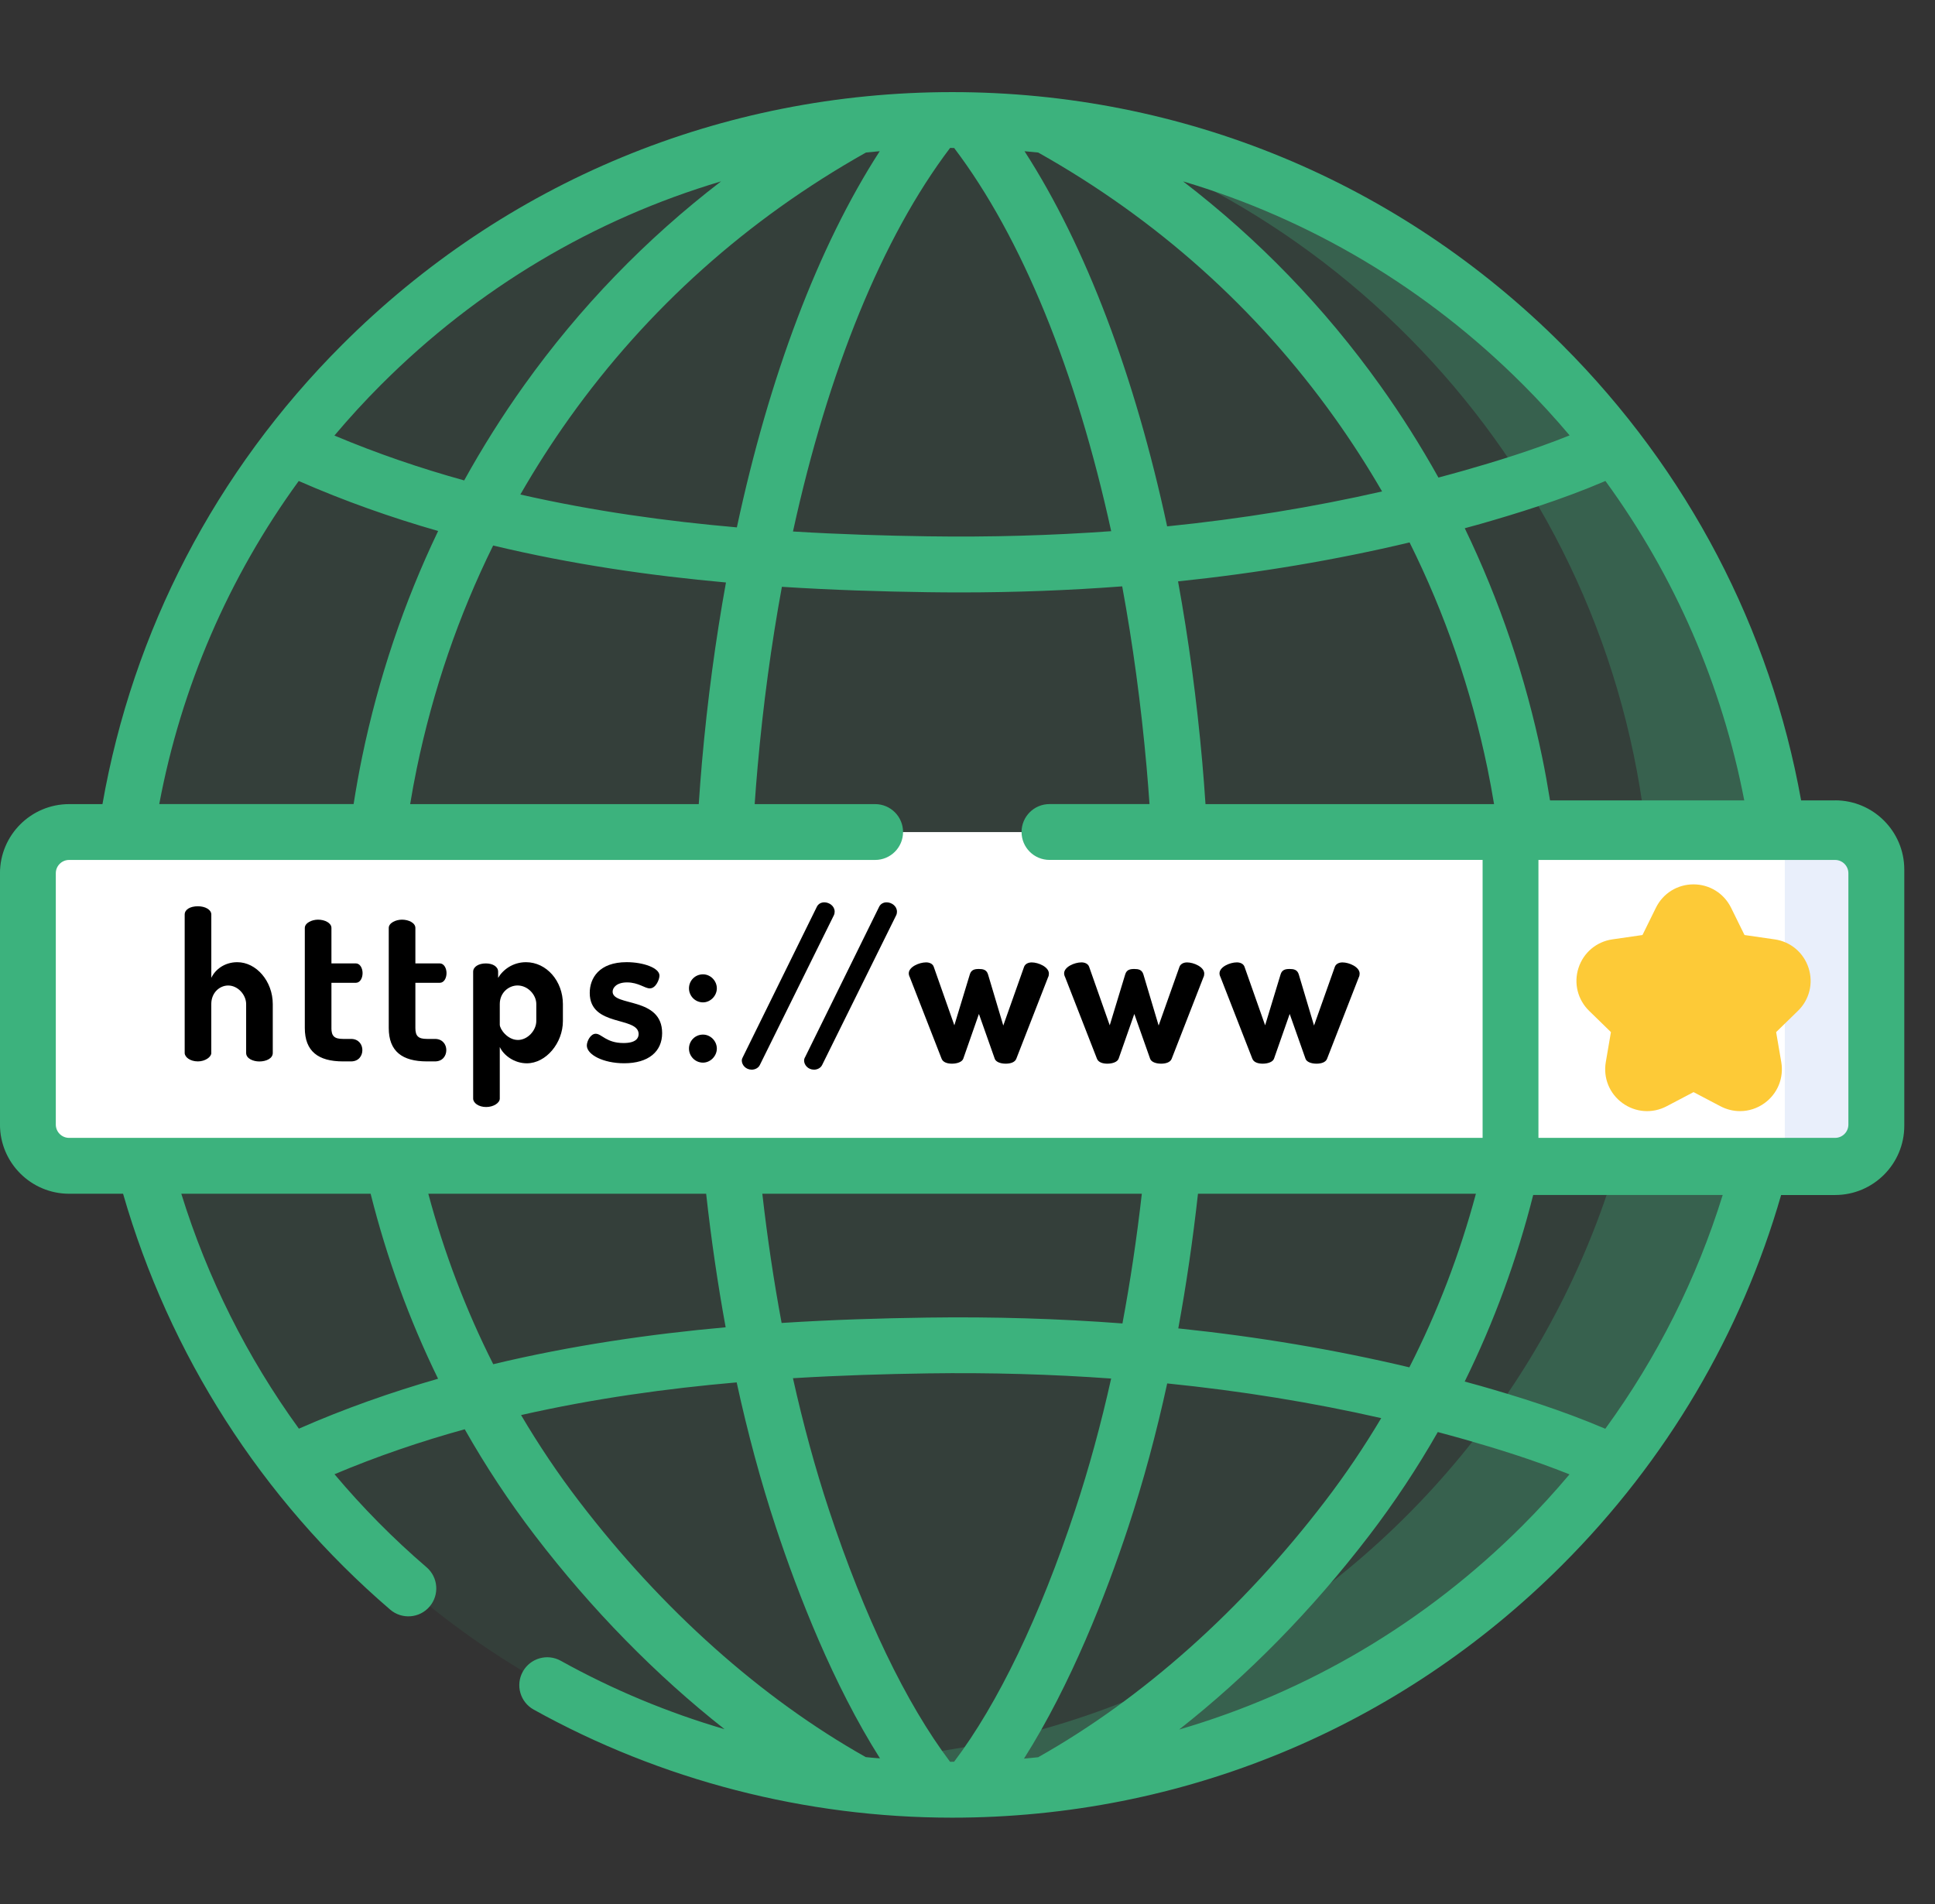 <svg height="62" viewBox="0 0 63 62" width="63" xmlns="http://www.w3.org/2000/svg"><rect x="0" y="0" width="63" height="62" fill="#333333" stroke="none"/><g fill="none" transform="translate(0 3)"><path d="m58.182 28.091c0 15.012-12.169 27.182-27.182 27.182s-27.182-12.17-27.182-27.182c0-15.012 12.169-27.182 27.182-27.182s27.182 12.169 27.182 27.182z" fill="#3cb27d" fill-opacity=".1"/><path d="m58.182 28.091c0 15.012-12.169 27.182-27.182 27.182-2.779 0-5.462-.417-7.988-1.193 1.166.153 2.355.232 3.564.232 15.012 0 27.182-12.17 27.182-27.182 0-12.233-8.08-22.577-19.194-25.989 13.328 1.745 23.618 13.147 23.618 26.95z" fill="#3cb27d" fill-opacity=".3"/><path d="m59.748 34.958h-57.497c-.741 0-1.342-.601-1.342-1.342v-8.182c0-.741.601-1.342 1.342-1.342h57.497c.742 0 1.342.601 1.342 1.342v8.182c0 .742-.601 1.342-1.342 1.342z" fill="#fff"/><path d="m59.748 35h-10.566v-11.03h10.566c.741 0 1.342.601 1.342 1.342v8.346c0 .742-.601 1.342-1.342 1.342z" fill="#fff"/><path d="m55.544 26.957.544 1.103c.066.134.194.227.342.249l1.217.177c.373.054.522.513.252.776l-.881.859c-.107.105-.156.255-.131.403l.208 1.212c.064.372-.326.655-.66.48l-1.089-.572c-.132-.07-.291-.07-.423 0l-1.088.572c-.333.175-.724-.108-.66-.48l.208-1.212c.026-.148-.024-.298-.131-.403l-.881-.859c-.27-.263-.121-.722.252-.776l1.217-.177c.148-.022.276-.114.342-.249l.544-1.103c.167-.338.649-.338.815 0z" fill="#fdca37"/><path d="m59.748 34.958h-1.638v-10.867h1.638c.741 0 1.342.601 1.342 1.342v8.182c0 .741-.601 1.342-1.342 1.342z" fill="#e9effb"/><path d="m59.748 23.06h-1.107c-1.005-5.588-3.678-10.733-7.778-14.833-5.305-5.306-12.36-8.228-19.863-8.228-7.503 0-14.558 2.922-19.863 8.228-4.129 4.129-6.813 9.319-7.801 14.954h-1.085c-1.242 0-2.252 1.01-2.252 2.252v8.182c0 1.241 1.01 2.252 2.252 2.252h1.756c1.5 5.209 4.491 9.927 8.696 13.54.381.327.955.284 1.282-.097.327-.381.284-.955-.097-1.282-1.088-.934-2.088-1.948-2.997-3.029 1.39-.586 2.81-1.069 4.24-1.464.679 1.199 1.441 2.355 2.287 3.46 1.852 2.42 3.943 4.55 6.172 6.305-1.852-.543-3.643-1.288-5.332-2.227-.439-.244-.992-.086-1.236.353-.244.439-.086.992.353 1.236 4.144 2.302 8.855 3.519 13.624 3.519 7.503 0 14.557-2.922 19.863-8.228 3.408-3.408 5.83-7.539 7.128-12.045h1.758c1.242 0 2.252-1.01 2.252-2.252v-8.346c0-1.241-1.01-2.252-2.252-2.252zm-2.958 0h-6.324c-.076-.471-.159-.942-.257-1.413-.54-2.608-1.385-5.098-2.519-7.448.167-.046.336-.091.502-.138 1.157-.331 2.631-.781 4.078-1.401 2.261 3.104 3.795 6.641 4.52 10.4zm-8.147.122h-9.394c-.031-.456-.065-.912-.105-1.367-.18-2.034-.446-4.003-.789-5.886 2.606-.271 5.123-.694 7.538-1.268 1.152 2.313 2.001 4.773 2.536 7.356.08.388.15.777.215 1.166zm.934-13.669c.535.535 1.044 1.091 1.527 1.663-1.211.486-2.429.856-3.412 1.137-.285.081-.571.159-.859.236-.575-1.03-1.206-2.032-1.898-3-1.812-2.537-3.961-4.759-6.415-6.643 4.134 1.229 7.922 3.472 11.056 6.607zm-15.774-7.546c3.861 2.17 7.109 5.076 9.652 8.638.554.777 1.068 1.577 1.543 2.396-2.245.512-4.582.892-6.998 1.137-1.052-4.9-2.647-9.121-4.643-12.214.149.013.298.027.447.043zm-2.804-.149c.022 0 .044 0.0.066 0 2.209 2.915 3.975 7.27 5.113 12.477-1.942.14-3.932.197-5.965.167-1.38-.02-2.858-.063-4.395-.157 1.138-5.212 2.905-9.571 5.115-12.488.022 0 .044-0.0.066-0zm-2.357.105c-2.002 3.101-3.598 7.334-4.651 12.248-2.282-.199-4.665-.527-7.049-1.07.491-.855 1.024-1.688 1.601-2.497 2.544-3.562 5.792-6.468 9.652-8.638.149-.016.298-.03.447-.043zm-5.006 14.043c-.339 1.871-.603 3.828-.781 5.848-.04.455-.074.911-.105 1.367h-9.396c.064-.389.135-.778.216-1.166.527-2.545 1.36-4.971 2.486-7.254 2.567.616 5.131.983 7.58 1.204zm-11.215-6.454c3.135-3.135 6.923-5.378 11.056-6.607-2.454 1.884-4.603 4.105-6.415 6.643-.712.998-1.361 2.031-1.949 3.094-1.425-.395-2.84-.877-4.225-1.461.484-.574.995-1.131 1.532-1.669zm-2.694 3.149c1.488.653 3.008 1.189 4.538 1.628-1.113 2.324-1.942 4.783-2.475 7.357-.105.511-.197 1.023-.277 1.534h-6.328c.715-3.804 2.258-7.383 4.542-10.52zm-7.477 21.387c-.239 0-.433-.194-.433-.434v-8.182c0-.239.194-.433.433-.433h26.243c.502 0 .909-.407.909-.909 0-.502-.407-.909-.909-.909h-3.922c.028-.402.059-.805.095-1.206.18-2.034.447-3.998.791-5.869 1.658.106 3.248.154 4.729.175.359.005.716.008 1.073.008 1.794 0 3.554-.067 5.278-.198.345 1.875.613 3.844.794 5.883.035.402.067.804.095 1.206h-3.257c-.502 0-.909.407-.909.909 0 .502.407.909.909.909h14.102v9.049h-46.021zm45.803 1.818c-.524 1.955-1.248 3.849-2.167 5.653-2.411-.573-4.922-.997-7.523-1.268.261-1.421.475-2.887.641-4.384h9.049zm-10.877 0c-.164 1.444-.375 2.856-.631 4.224-2.07-.157-4.191-.222-6.359-.191-1.484.021-3.077.069-4.738.175-.254-1.363-.465-2.77-.628-4.208zm-27.444 7.65c-1.689-2.327-2.981-4.912-3.829-7.65h6.164c.522 2.079 1.255 4.099 2.196 6.024-1.527.439-3.046.973-4.532 1.626zm4.213-7.65h9.046c.164 1.485.377 2.939.635 4.349-2.446.22-5.006.588-7.567 1.202-.894-1.772-1.6-3.633-2.114-5.551zm14.24 18.342c-3.402-1.916-6.624-4.79-9.325-8.32-.692-.903-1.322-1.844-1.895-2.815 2.374-.539 4.747-.866 7.02-1.064.359 1.651.786 3.232 1.277 4.718.725 2.19 1.862 5.111 3.392 7.529-.156-.014-.312-.03-.468-.047zm2.813.154c-.022 0-.044-.001-.066-.001-1.431-1.896-2.793-4.727-3.944-8.206-.447-1.351-.837-2.786-1.171-4.282 1.538-.093 3.015-.137 4.395-.157 2.034-.029 4.023.028 5.965.168-.333 1.492-.723 2.923-1.169 4.27-1.15 3.479-2.512 6.31-3.944 8.206-.022 0-.044.001-.066.001zm2.342-.104c1.531-2.419 2.669-5.341 3.393-7.532.488-1.475.912-3.044 1.269-4.683 2.406.244 4.732.621 6.968 1.13-.557.936-1.168 1.843-1.836 2.715-2.703 3.533-5.929 6.409-9.334 8.326-.153.016-.307.031-.461.044zm16.235-7.591c-3.167 3.167-7.002 5.425-11.185 6.645 2.235-1.758 4.332-3.892 6.189-6.319.824-1.076 1.567-2.201 2.233-3.367.294.079.587.158.878.241.982.281 2.199.651 3.41 1.137-.483.572-.989 1.128-1.525 1.663zm2.691-3.148c-1.447-.618-2.919-1.069-4.076-1.399-.167-.048-.335-.092-.502-.138.956-1.94 1.7-3.977 2.23-6.074h6.17c-.844 2.721-2.13 5.287-3.822 7.611zm7.914-9.904c0 .239-.194.433-.433.433h-9.658v-9.049h9.658c.239 0 .433.195.433.434z" fill="#3cb27d"/><path d="m57.779 27.585-.981-.142-.438-.889c-.232-.469-.7-.76-1.223-.76-.523 0-.992.291-1.223.76l-.438.889-.981.142c-.518.075-.939.431-1.101.928-.162.498-.029 1.034.345 1.399l.71.692-.167.977c-.089.515.119 1.026.543 1.334.423.307.973.348 1.437.104l.877-.461.877.461c.202.105.419.158.636.158.281 0 .561-.088.8-.262.423-.307.631-.819.543-1.334l-.167-.977.71-.692c.375-.365.507-.901.345-1.399-.162-.497-.584-.853-1.101-.928z" fill="#fdca37"/><g fill="#000" transform="translate(6.013 26.379)"><path d="m.867 4.904c0 .134-.202.275-.437.275-.255 0-.43-.141-.43-.275v-4.507c0-.161.175-.269.43-.269.235 0 .437.108.437.269v2.062c.121-.262.423-.51.846-.51.618 0 1.155.618 1.155 1.364v1.592c0 .182-.221.276-.437.276-.202 0-.43-.094-.43-.276v-1.592c0-.302-.269-.605-.584-.605-.275 0-.551.228-.551.605v1.592z"/><path d="m4.777 4.091c0 .262.094.356.377.356h.262c.248 0 .369.182.369.363 0 .188-.121.369-.369.369h-.262c-.806 0-1.243-.329-1.243-1.088v-3.258c0-.161.228-.269.43-.269.221 0 .437.107.437.269v1.155h.793c.141 0 .221.161.221.316 0 .161-.08.316-.221.316h-.793v1.471z"/><path d="m7.511 4.091c0 .262.094.356.376.356h.262c.248 0 .369.182.369.363 0 .188-.121.369-.369.369h-.262c-.806 0-1.243-.329-1.243-1.088v-3.258c0-.161.228-.269.43-.269.222 0 .437.107.437.269v1.155h.793c.141 0 .221.161.221.316 0 .161-.08.316-.221.316h-.793z"/><path d="m10.205 2.257v.202c.154-.262.477-.51.907-.51.672 0 1.202.618 1.202 1.364v.551c0 .719-.551 1.377-1.175 1.377-.403 0-.753-.255-.88-.531v1.679c0 .141-.202.275-.444.275-.248 0-.423-.134-.423-.275v-4.131c0-.161.181-.269.41-.269.235 0 .403.107.403.269zm1.243 1.055c0-.302-.275-.605-.611-.605-.282 0-.578.228-.578.605v.672c0 .141.248.497.591.497.316 0 .598-.309.598-.618z"/><path d="m14.78 4.292c0-.591-1.592-.221-1.592-1.343 0-.477.302-1.001 1.202-1.001.544 0 1.068.188 1.068.437 0 .121-.114.417-.316.417-.161 0-.369-.195-.739-.195-.336 0-.47.168-.47.302 0 .491 1.612.155 1.612 1.35 0 .598-.443.981-1.236.981-.685 0-1.216-.282-1.216-.578 0-.141.121-.383.289-.383.195 0 .343.302.907.302.396 0 .49-.155.49-.289z"/><path d="m17.326 2.801c0 .242-.208.456-.45.456-.262 0-.457-.215-.457-.456 0-.249.195-.457.457-.457.242 0 .45.208.45.457zm0 1.961c0 .242-.208.457-.45.457-.262 0-.457-.215-.457-.457 0-.248.195-.456.457-.456.242 0 .45.208.45.456z"/><path d="m21.162.302c0 .04-.007.08-.027.121l-2.411 4.877c-.047.094-.155.148-.262.148-.195 0-.323-.154-.323-.296 0-.04.014-.08.034-.114l2.411-4.897c.047-.094.141-.141.242-.141.161 0 .336.121.336.302z"/><path d="m23.191.302c0 .04-.007.08-.027.121l-2.412 4.877c-.047.094-.154.148-.262.148-.195 0-.323-.154-.323-.296 0-.04.013-.08.034-.114l2.411-4.897c.047-.094.141-.141.242-.141.161 0 .336.121.336.302z"/><path d="m27.074 5.098c-.047.114-.195.155-.342.155-.168 0-.316-.054-.356-.155l-.517-1.464-.51 1.458c-.04.107-.202.161-.369.161-.141 0-.289-.04-.336-.161l-1.035-2.653c-.027-.054-.034-.094-.034-.128 0-.208.336-.356.564-.356.114 0 .215.047.248.141l.672 1.908.504-1.659c.047-.154.161-.175.296-.175.128 0 .249.02.296.175l.497 1.666.678-1.914c.034-.088.128-.141.249-.141.215 0 .558.148.558.363 0 .04-.007.087-.027.121z"/><path d="m32.133 5.098c-.047.114-.194.155-.342.155-.168 0-.316-.054-.356-.155l-.517-1.464-.511 1.458c-.04.107-.201.161-.369.161-.141 0-.289-.04-.336-.161l-1.035-2.653c-.027-.054-.034-.094-.034-.128 0-.208.336-.356.564-.356.114 0 .215.047.249.141l.672 1.908.504-1.659c.047-.154.161-.175.296-.175.128 0 .248.02.295.175l.497 1.666.679-1.914c.034-.088.128-.141.248-.141.215 0 .558.148.558.363 0 .04-.007.087-.027.121z"/><path d="m37.192 5.098c-.047.114-.194.155-.342.155-.168 0-.316-.054-.356-.155l-.517-1.464-.511 1.458c-.04.107-.202.161-.369.161-.141 0-.289-.04-.336-.161l-1.035-2.653c-.027-.054-.034-.094-.034-.128 0-.208.336-.356.564-.356.114 0 .215.047.249.141l.672 1.908.504-1.659c.047-.154.161-.175.295-.175.128 0 .249.02.296.175l.497 1.666.679-1.914c.033-.088.128-.141.248-.141.215 0 .558.148.558.363 0 .04-.007.087-.027.121z"/></g></g></svg>